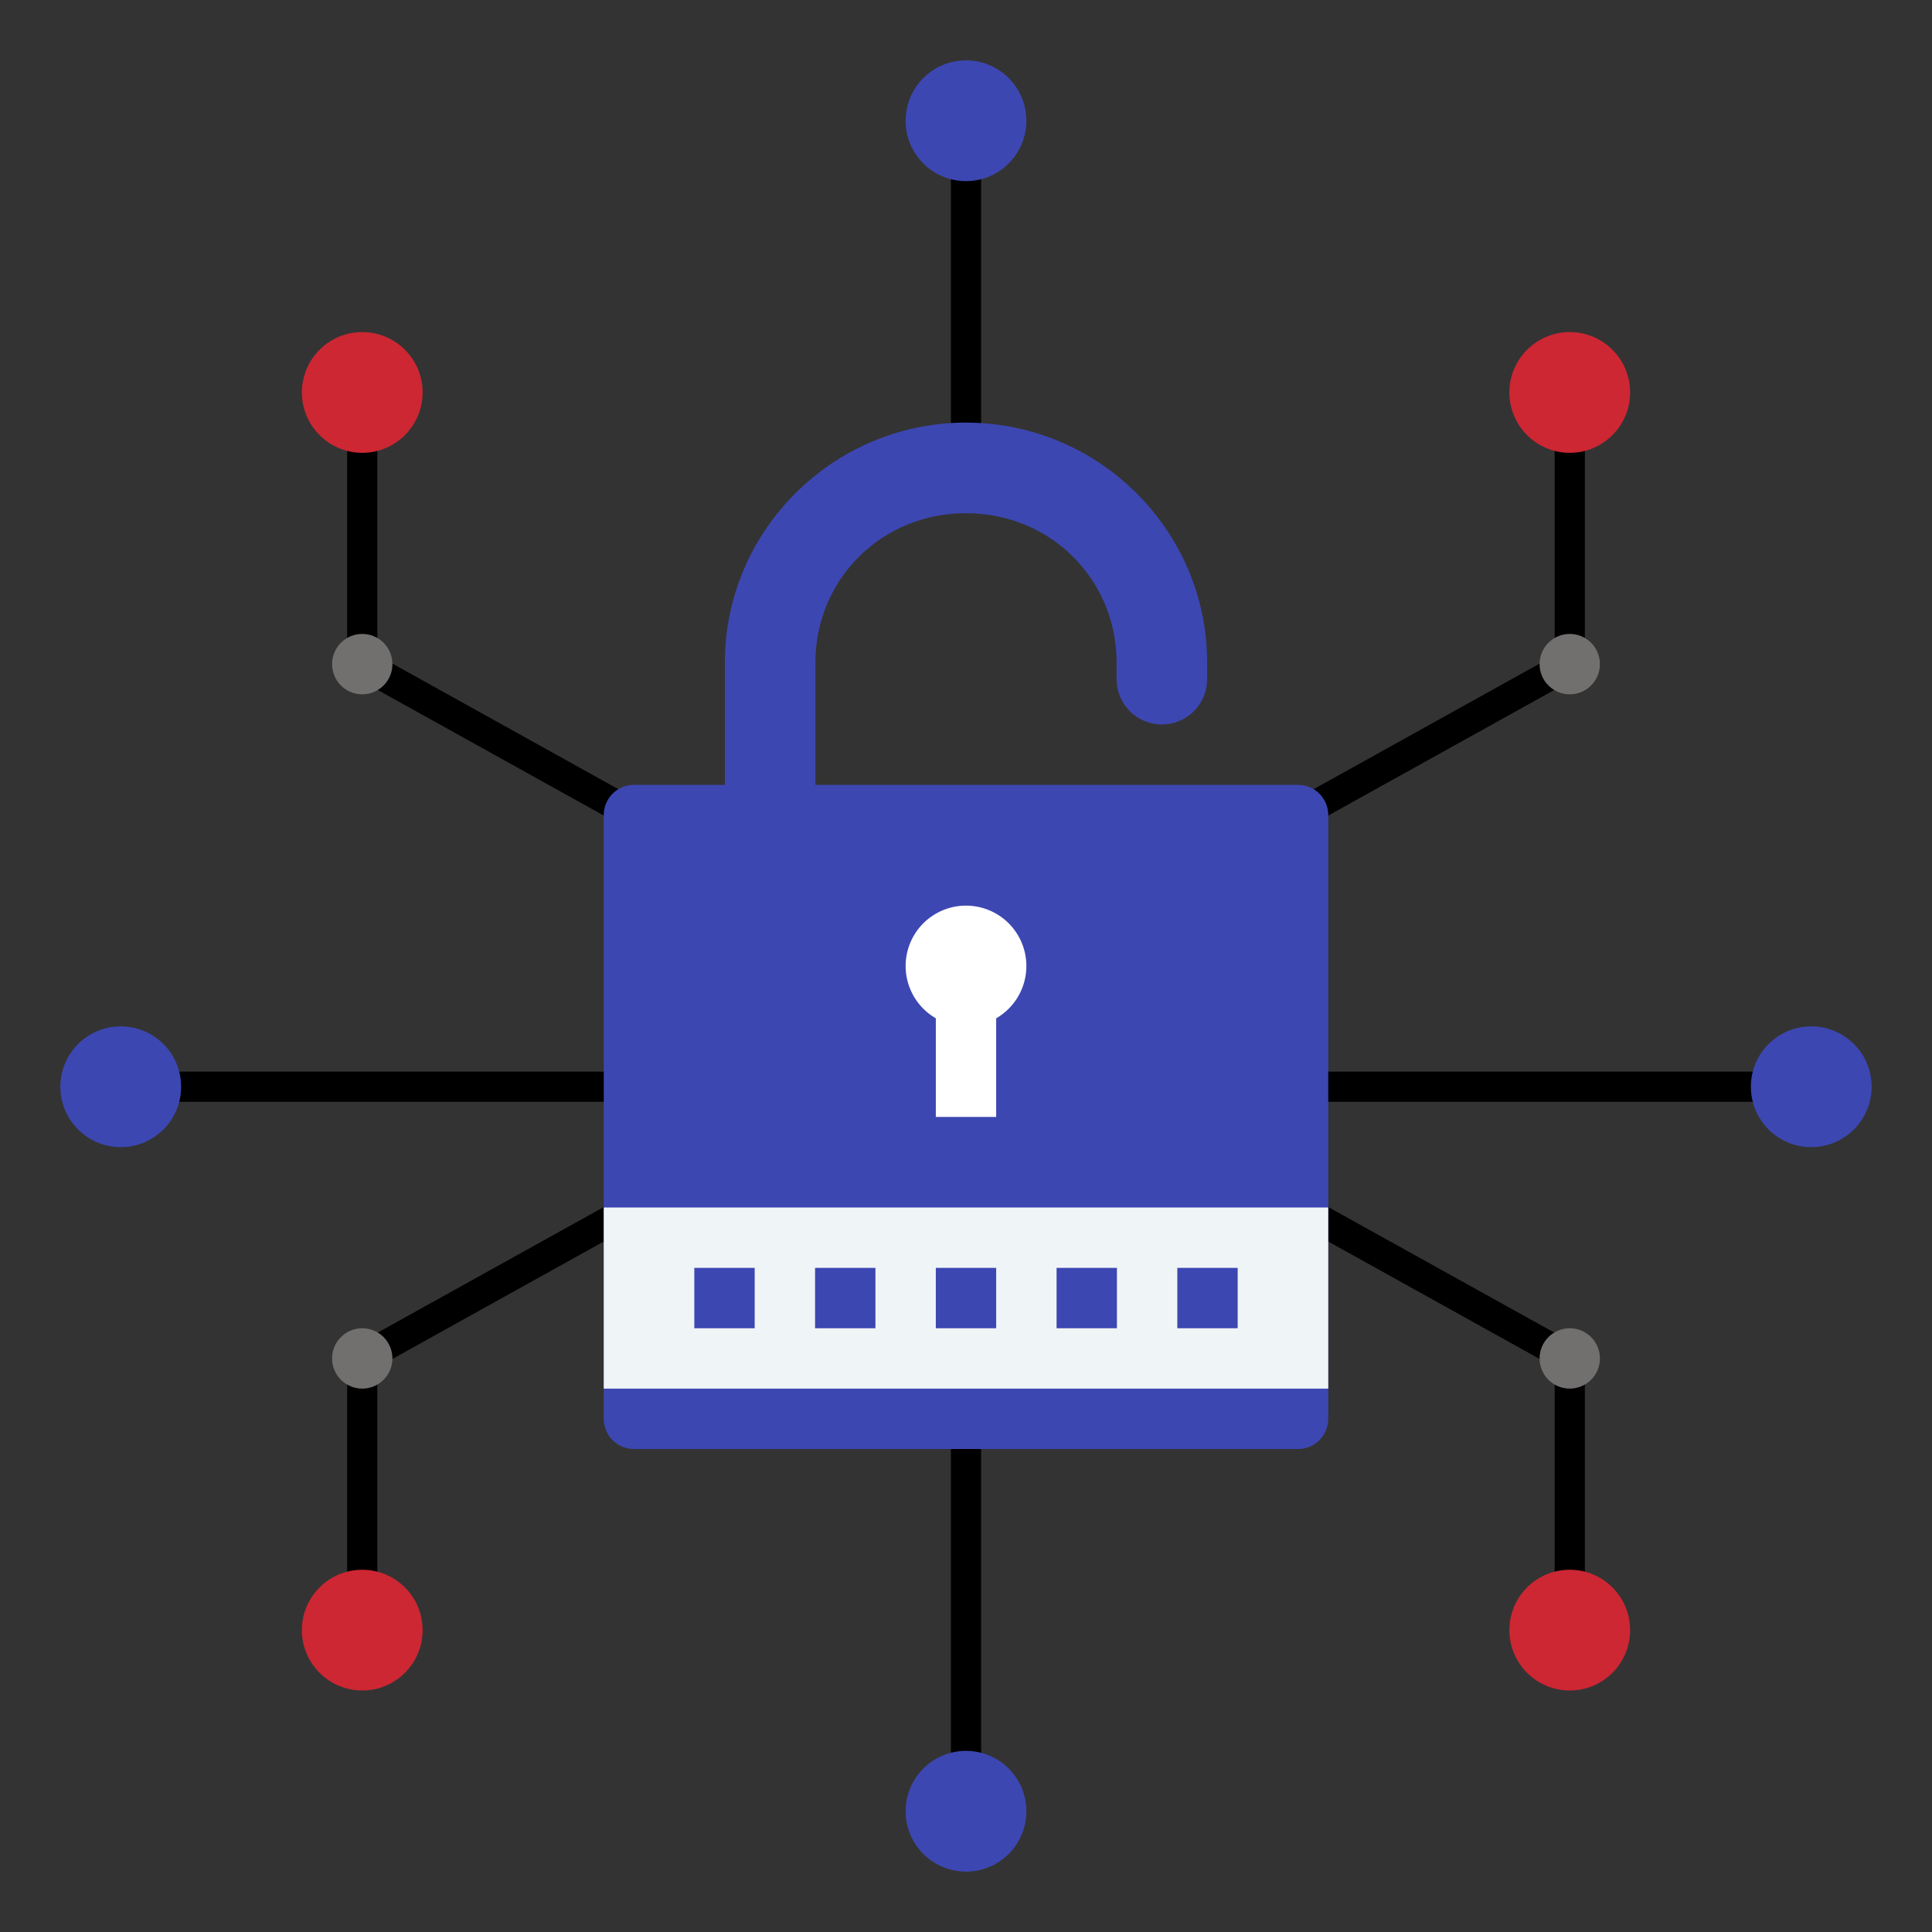 <svg xmlns="http://www.w3.org/2000/svg" width="100" height="100" viewBox="0 0 100 100" fill="none"><rect x="0" y="0" width="100" height="100" fill="#333333" stroke="none"/><path fill-rule="evenodd" clip-rule="evenodd" d="M67.566 61.819L66.809 63.182L80.469 70.772V84.373H82.031V69.853L67.566 61.819ZM32.434 61.819L17.969 69.853V84.373H19.531V70.772L33.191 63.182L32.434 61.819ZM80.469 20.311V33.915L66.809 41.506L67.566 42.87L82.031 34.834V20.311H80.469ZM17.969 20.311V34.834L32.434 42.87L33.191 41.506L19.531 33.915V20.311H17.969ZM65.625 55.467V57.029H92.188V55.467H65.625ZM7.812 55.467V57.029H34.375V55.467H7.812ZM49.219 6.248V23.436H50.781V6.248H49.219ZM49.219 71.873V92.186H50.781V71.873H49.219Z" fill="black"></path><path d="M50 21.873C43.133 21.873 37.519 27.448 37.519 34.297V47.734C37.519 48.356 37.766 48.952 38.205 49.391C38.645 49.831 39.241 50.078 39.862 50.078C40.484 50.078 41.08 49.831 41.52 49.391C41.959 48.952 42.206 48.356 42.206 47.734V34.297C42.206 29.979 45.633 26.562 50 26.562C54.367 26.562 57.794 29.979 57.794 34.297V35.156C57.794 35.778 58.041 36.374 58.48 36.813C58.92 37.253 59.516 37.5 60.138 37.5C60.759 37.5 61.355 37.253 61.795 36.813C62.234 36.374 62.481 35.778 62.481 35.156V34.297C62.481 27.448 56.867 21.875 50 21.875V21.873Z" fill="#3D47B2"></path><path d="M32.812 40.625H67.188C68.053 40.625 68.75 41.322 68.75 42.188V73.438C68.75 74.303 68.053 75 67.188 75H32.812C31.947 75 31.25 74.303 31.25 73.438V42.188C31.25 41.322 31.947 40.625 32.812 40.625Z" fill="#3D47B2"></path><path fill-rule="evenodd" clip-rule="evenodd" d="M31.25 71.875H68.75V62.5H31.25V71.875Z" fill="#EFF4F7"></path><path d="M35.938 65.625H39.062V68.75H35.938V65.625ZM42.188 65.625H45.312V68.75H42.188V65.625ZM48.438 65.625H51.562V68.75H48.438V65.625ZM54.688 65.625H57.812V68.75H54.688V65.625ZM60.938 65.625H64.062V68.75H60.938V65.625Z" fill="#3D47B2"></path><path d="M53.125 50C53.125 50.829 52.796 51.624 52.21 52.21C51.624 52.796 50.829 53.125 50 53.125C49.171 53.125 48.376 52.796 47.79 52.21C47.204 51.624 46.875 50.829 46.875 50C46.875 49.171 47.204 48.376 47.79 47.79C48.376 47.204 49.171 46.875 50 46.875C50.829 46.875 51.624 47.204 52.21 47.79C52.796 48.376 53.125 49.171 53.125 50Z" fill="white"></path><path d="M48.438 50H51.562V57.812H48.438V50Z" fill="white"></path><path d="M46.875 6.25C46.875 4.524 48.274 3.125 50 3.125V3.125C51.726 3.125 53.125 4.524 53.125 6.25V6.25C53.125 7.976 51.726 9.375 50 9.375V9.375C48.274 9.375 46.875 7.976 46.875 6.25V6.25ZM90.625 56.25C90.625 54.524 92.024 53.125 93.75 53.125V53.125C95.476 53.125 96.875 54.524 96.875 56.25V56.25C96.875 57.976 95.476 59.375 93.75 59.375V59.375C92.024 59.375 90.625 57.976 90.625 56.25V56.25ZM46.875 93.75C46.875 92.024 48.274 90.625 50 90.625V90.625C51.726 90.625 53.125 92.024 53.125 93.75V93.75C53.125 95.476 51.726 96.875 50 96.875V96.875C48.274 96.875 46.875 95.476 46.875 93.75V93.75ZM3.125 56.25C3.125 54.524 4.524 53.125 6.25 53.125V53.125C7.976 53.125 9.375 54.524 9.375 56.25V56.25C9.375 57.976 7.976 59.375 6.25 59.375V59.375C4.524 59.375 3.125 57.976 3.125 56.25V56.25Z" fill="#3D47B2"></path><path d="M15.625 84.375C15.625 82.649 17.024 81.25 18.75 81.25V81.25C20.476 81.25 21.875 82.649 21.875 84.375V84.375C21.875 86.101 20.476 87.5 18.75 87.5V87.5C17.024 87.5 15.625 86.101 15.625 84.375V84.375ZM78.125 84.375C78.125 82.649 79.524 81.25 81.25 81.25V81.25C82.976 81.25 84.375 82.649 84.375 84.375V84.375C84.375 86.101 82.976 87.5 81.25 87.5V87.5C79.524 87.5 78.125 86.101 78.125 84.375V84.375ZM15.625 20.312C15.625 18.587 17.024 17.188 18.75 17.188V17.188C20.476 17.188 21.875 18.587 21.875 20.312V20.312C21.875 22.038 20.476 23.438 18.75 23.438V23.438C17.024 23.438 15.625 22.038 15.625 20.312V20.312ZM78.125 20.312C78.125 18.587 79.524 17.188 81.25 17.188V17.188C82.976 17.188 84.375 18.587 84.375 20.312V20.312C84.375 22.038 82.976 23.438 81.25 23.438V23.438C79.524 23.438 78.125 22.038 78.125 20.312V20.312Z" fill="#CC2733"></path><path d="M20.312 70.312C20.312 70.727 20.148 71.124 19.855 71.417C19.562 71.71 19.164 71.875 18.75 71.875C18.336 71.875 17.938 71.71 17.645 71.417C17.352 71.124 17.188 70.727 17.188 70.312C17.188 69.898 17.352 69.501 17.645 69.208C17.938 68.915 18.336 68.75 18.75 68.75C19.164 68.75 19.562 68.915 19.855 69.208C20.148 69.501 20.312 69.898 20.312 70.312ZM82.812 70.312C82.812 70.727 82.648 71.124 82.355 71.417C82.062 71.71 81.664 71.875 81.25 71.875C80.836 71.875 80.438 71.71 80.145 71.417C79.852 71.124 79.688 70.727 79.688 70.312C79.688 69.898 79.852 69.501 80.145 69.208C80.438 68.915 80.836 68.75 81.25 68.75C81.664 68.75 82.062 68.915 82.355 69.208C82.648 69.501 82.812 69.898 82.812 70.312ZM20.312 34.375C20.312 34.789 20.148 35.187 19.855 35.48C19.562 35.773 19.164 35.938 18.75 35.938C18.336 35.938 17.938 35.773 17.645 35.48C17.352 35.187 17.188 34.789 17.188 34.375C17.188 33.961 17.352 33.563 17.645 33.27C17.938 32.977 18.336 32.812 18.75 32.812C19.164 32.812 19.562 32.977 19.855 33.27C20.148 33.563 20.312 33.961 20.312 34.375ZM82.812 34.375C82.812 34.789 82.648 35.187 82.355 35.48C82.062 35.773 81.664 35.938 81.25 35.938C80.836 35.938 80.438 35.773 80.145 35.48C79.852 35.187 79.688 34.789 79.688 34.375C79.688 33.961 79.852 33.563 80.145 33.27C80.438 32.977 80.836 32.812 81.25 32.812C81.664 32.812 82.062 32.977 82.355 33.27C82.648 33.563 82.812 33.961 82.812 34.375Z" fill="#726F6F"></path></svg>